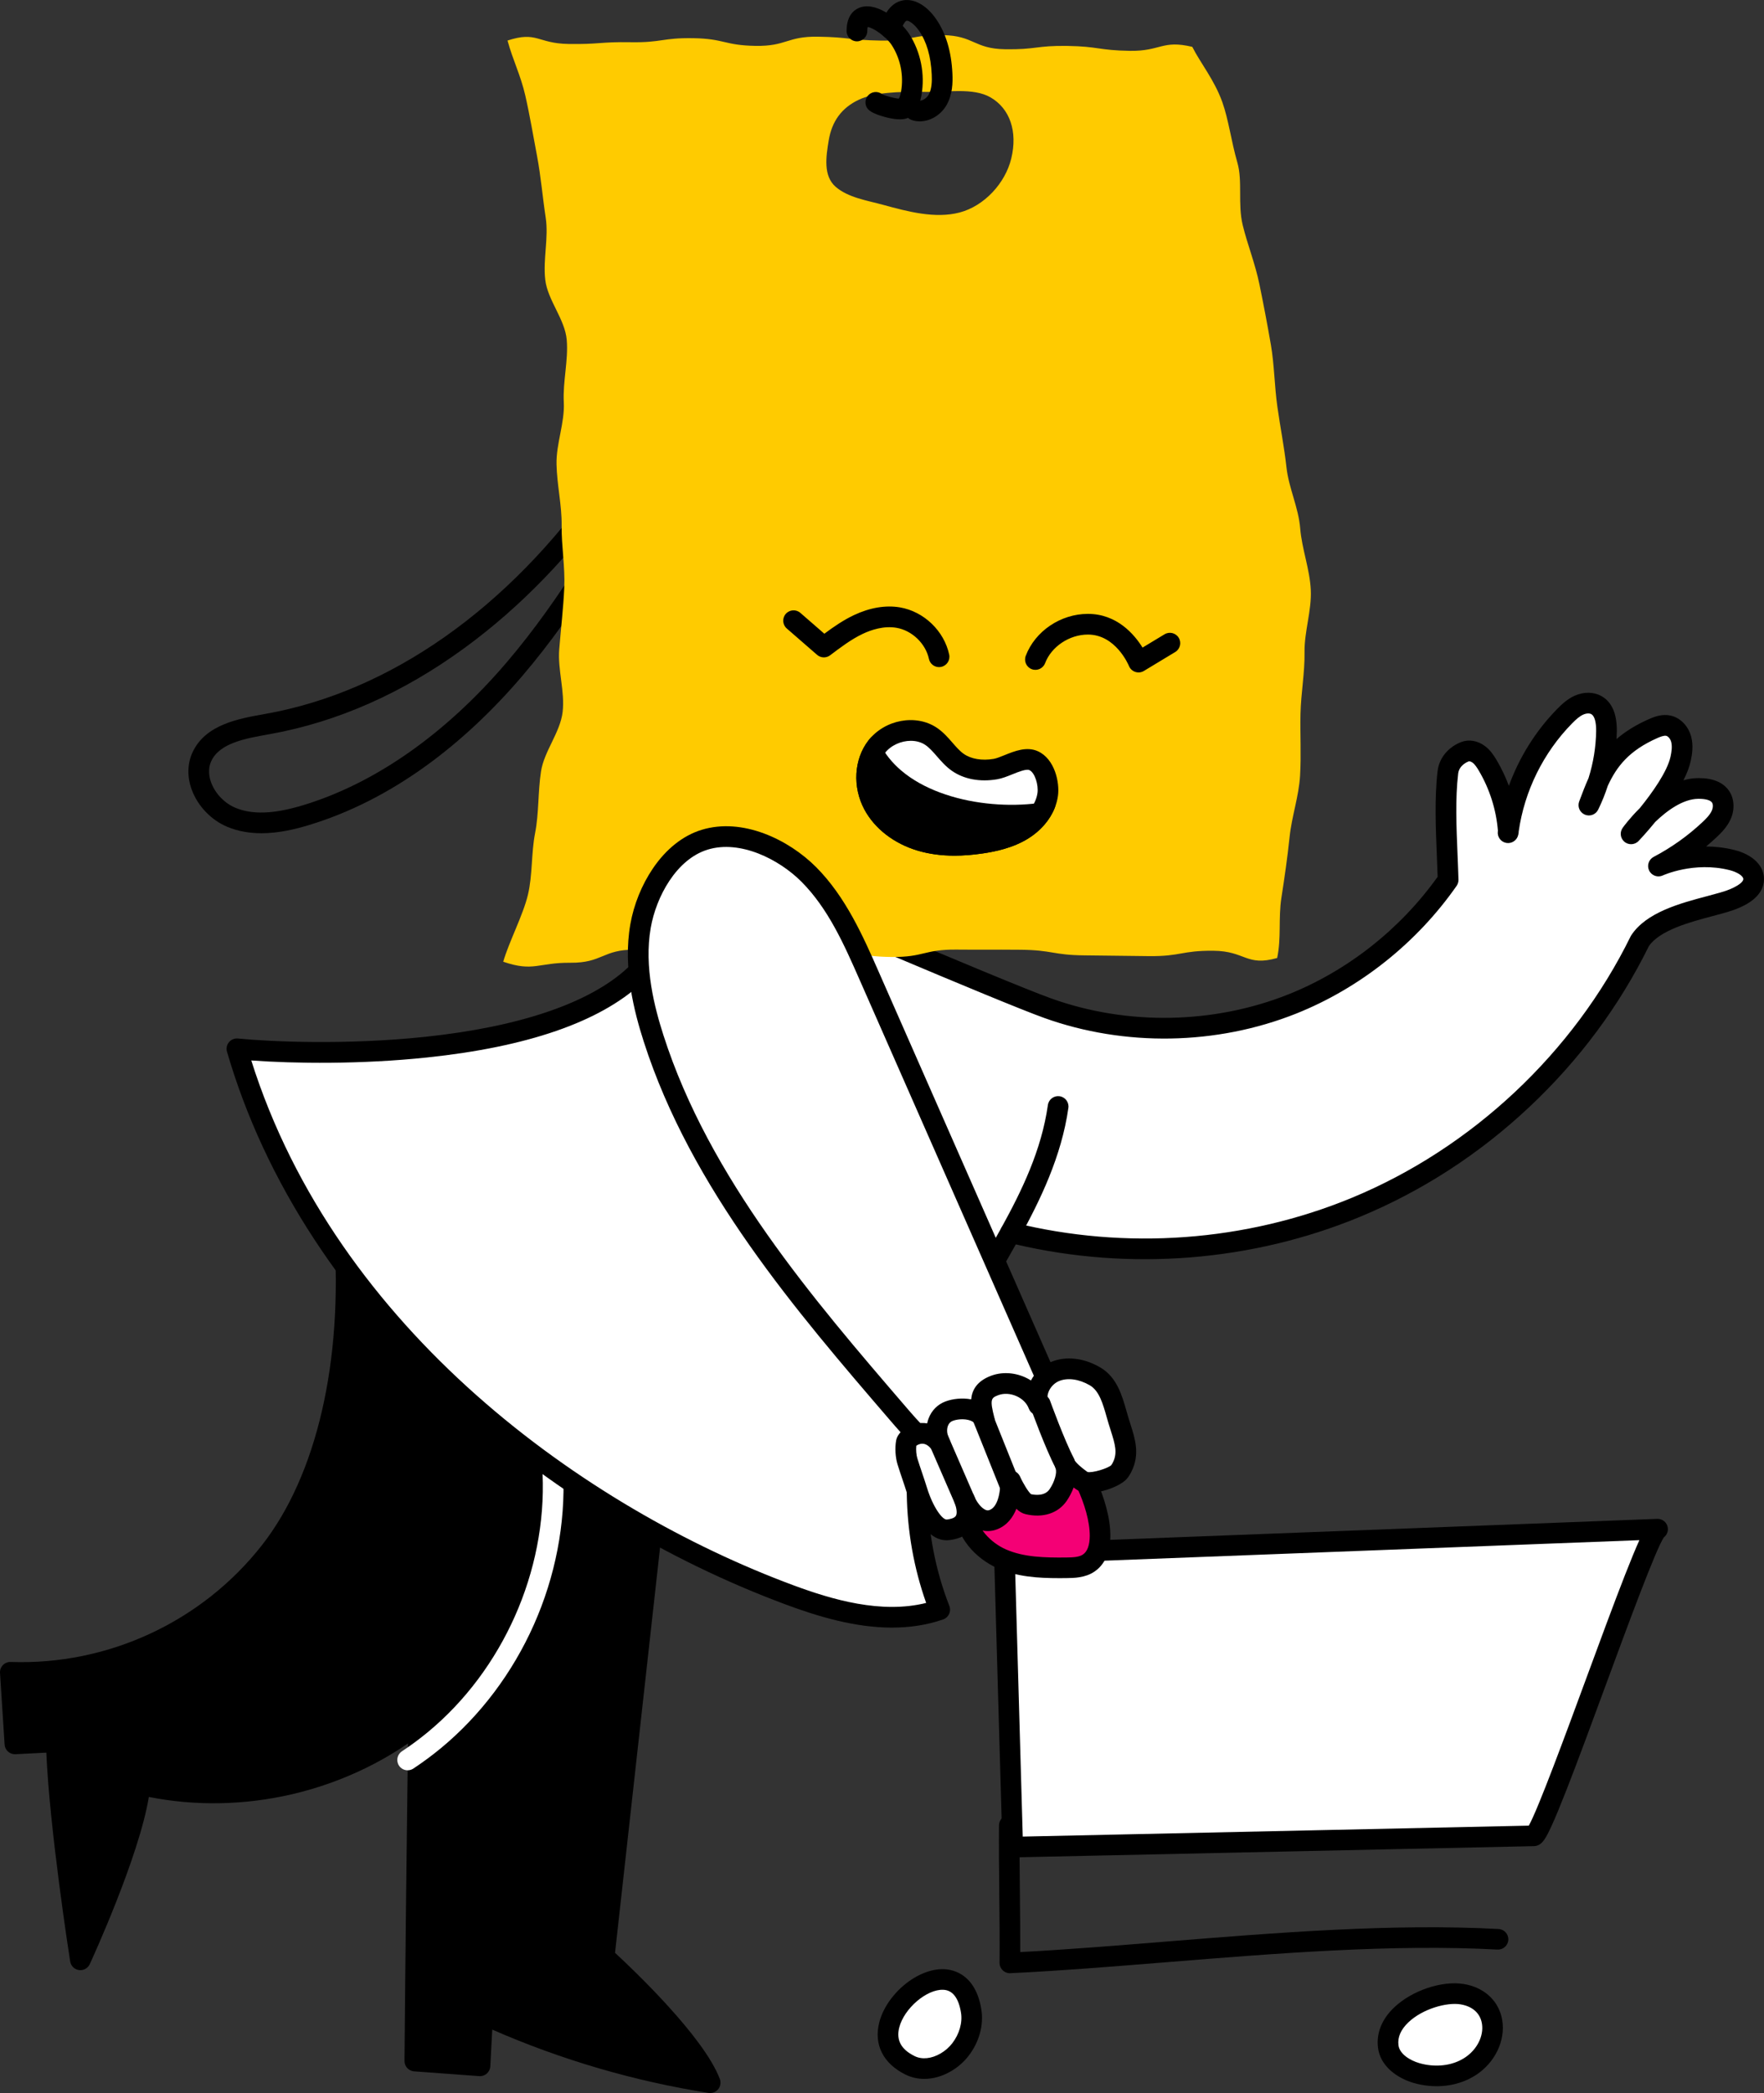 <?xml version="1.0" encoding="UTF-8"?>
<svg id="Layer_2" data-name="Layer 2" xmlns="http://www.w3.org/2000/svg" viewBox="0 0 2056 2439.31">
  <rect x="0" y="0" width="2056" height="2439.31" fill="#333333" stroke="none"/>
  <defs>
    <style>
      .cls-1 {
        fill: #ffcb00;
      }

      .cls-2 {
        fill: #fff;
      }

      .cls-3 {
        fill: #f40075;
      }
    </style>
  </defs>
  <g id="Layer_1-2" data-name="Layer 1">
    <g>
      <g>
        <path class="cls-2" d="M1170.63,1811.31l9.76,341.38,607.37-13.14c14.89-6.18,129.34-351.24,144.23-357.42l-761.36,29.18h0Z"/>
        <path d="M1180.38,2164.69c-6.48,0-11.81-5.16-12-11.66l-9.76-341.38c-.19-6.58,4.96-12.09,11.54-12.34l761.36-29.18c5.82-.21,10.95,3.75,12.19,9.43.99,4.52-.7,9.21-4.35,12.05-9.01,12.6-43.17,105.36-68.22,173.38-15.92,43.23-32.38,87.93-45.48,121.36-7.11,18.14-12.71,31.65-17.12,41.31-7.11,15.57-10.74,20.72-16.18,22.98-1.38.57-2.85.88-4.34.91l-607.37,13.14c-.09,0-.18,0-.27,0h0ZM1182.97,1822.85l9.07,317.57.67-.02,589.15-12.75c10.83-19.2,42.9-106.28,66.73-170.98,15.92-43.23,32.38-87.92,45.48-121.35,6.88-17.56,12.35-30.78,16.69-40.37l-727.8,27.89ZM1936.62,1793.21s-.02,0-.03.01h.03Z"/>
        <path d="M1177.03,2299.64c-6.63,0-12.01-5.37-12.01-12.01,0-.04,0-.09,0-.13.25-23.3-.04-52.06-.32-79.87-.28-27.95-.58-56.85-.32-80.42.07-6.59,5.43-11.88,12.01-11.88h.13c6.63.07,11.95,5.51,11.88,12.14-.25,23.31.04,52.09.32,79.91.23,23.07.48,46.79.41,67.62,53.15-2.8,108.99-7.31,167.86-12.06,130.93-10.57,266.32-21.49,389.67-14.83,6.62.36,11.7,6.02,11.34,12.64-.36,6.62-6.03,11.69-12.64,11.34-121.74-6.58-256.31,4.28-386.44,14.78-63.76,5.15-123.99,10.01-181.31,12.74-.19,0-.38.01-.57.01h0Z"/>
        <path class="cls-2" d="M1618.01,2384.82c1.9,15.9,17.53,26.67,32.91,31.15,5.1,1.48,10.34,2.48,15.63,2.97,17.94,1.68,36.43-2.42,50.71-13.23,32.86-24.87,30.37-74.44-12.97-81.62-32.43-5.37-90.99,21.31-86.28,60.74h0Z"/>
        <path d="M1674.42,2431.32c-2.97,0-5.97-.14-8.99-.42-6.05-.57-12.03-1.71-17.87-3.4-18.31-5.33-38.82-18.97-41.48-41.25-2.01-16.85,4.48-32.99,18.78-46.65,20.76-19.84,55.76-31.59,81.38-27.35,22.49,3.73,38.88,17.98,43.85,38.13,5.66,22.95-4.62,49.03-25.6,64.91-13.83,10.47-31.36,16.04-50.09,16.04h0ZM1629.93,2383.39c1.27,10.67,13.91,18,24.35,21.04,4.37,1.27,8.86,2.13,13.39,2.55,16.08,1.5,31.11-2.35,42.34-10.85,13.43-10.17,20.17-26.25,16.77-40.01-2.68-10.85-11.37-18.03-24.46-20.19-15.99-2.65-44.27,5.16-60.86,21.02-8.75,8.36-12.63,17.26-11.53,26.44h0Z"/>
        <path class="cls-2" d="M1060.7,2407.01c13.21,6.51,28.75,4.04,41.67-3.49,6.55-3.82,12.43-8.93,16.99-14.84,9.82-12.72,15.16-29.29,12.54-45.13-15.93-96.37-152.61,23.36-71.2,63.46h0Z"/>
        <path d="M1077.31,2422.81c-7.66,0-15.1-1.67-21.92-5.03-26.04-12.83-37.18-35.02-30.56-60.87,3.98-15.55,14.52-31.39,28.9-43.43,14.84-12.42,31.92-19.16,46.79-18.53,10.76.47,36.5,5.95,43.22,46.63,3.04,18.4-2.38,38.23-14.88,54.43-5.48,7.09-12.55,13.28-20.45,17.88-10.15,5.92-20.84,8.91-31.11,8.91h0ZM1066,2396.24c8.61,4.24,19.67,3.12,30.32-3.09,5.25-3.06,9.93-7.14,13.53-11.81,8.32-10.77,12.13-24.17,10.2-35.84-2.83-17.15-9.75-26.09-20.57-26.56-19.33-.86-45.7,21.74-51.38,43.92-3.76,14.67,2.1,25.58,17.91,33.37h0Z"/>
        <path class="cls-3" d="M1125.18,1758.97c-.47,25.39,19.33,47.67,42.6,57.82s49.49,10.61,74.88,10.36c9.07-.09,18.72-.42,26.23-5.51,34.53-23.38-6.3-117.4-32.95-136.06-40.04-28.03-109.97,31.06-110.76,73.39h0Z"/>
        <path d="M1234.63,1839.21c-24.83,0-48.97-1.51-71.65-11.41-25.23-11.01-50.42-36.63-49.81-69.05.28-14.77,7.21-31.59,19.54-47.35,11.52-14.73,26.63-27.3,42.55-35.4,25.37-12.9,49.37-12.99,67.58-.25,22.89,16.03,51.65,73.16,51.32,114.53-.19,23.9-10.18,35.66-18.53,41.31-10.86,7.35-24.09,7.48-32.84,7.57-2.72.03-5.44.05-8.15.05h0ZM1211.95,1690.33c-9.89,0-19.59,3.92-25.8,7.08-26.16,13.31-48.58,41.61-48.96,61.79-.4,21.23,18.07,39.03,35.4,46.59,20.81,9.08,44.97,9.6,69.96,9.36,8.07-.08,15.11-.4,19.61-3.44,5.21-3.53,7.89-10.8,7.98-21.61.27-33.8-25.43-83.72-41.08-94.67-5.31-3.72-11.24-5.1-17.11-5.1ZM1125.18,1758.97h.01-.01Z"/>
      </g>
      <path d="M632.78,1691.45c5.18,117.43-47.51,236.04-138.13,310.95-90.62,74.91-217.05,104.36-331.46,77.22-5.21,64.97-69.49,204.41-69.49,204.41,0,0-26.06-166.84-28.06-254.11l-48.21,2.44-5.36-83.42c119.46,4.26,231.03-49.05,302.88-140.89,71.85-91.84,96.13-232.87,86.51-371.68l231.32,255.08h0Z"/>
      <path d="M93.7,2296.09c-5.95,0-11.01-4.33-11.92-10.2-1.02-6.53-23.96-154.16-27.79-243.3l-35.96,1.82c-6.57.34-12.23-4.69-12.65-11.27L.02,1949.72c-.22-3.4,1.01-6.73,3.39-9.18s5.67-3.76,9.08-3.65c113.51,4.03,223.03-46.89,292.95-136.27,63.73-81.45,94.34-213.91,83.98-363.42-.46-6.64,4.55-12.4,11.2-12.87,3.69-.26,7.29,1.19,9.77,3.93l231.32,255.08c1.89,2.08,2.99,4.76,3.11,7.57,2.62,59.47-9.19,120.63-34.17,176.85-24.98,56.22-62.43,105.99-108.33,143.93-45.89,37.94-101.83,65.37-161.76,79.33-55.44,12.92-112.91,13.98-167.07,3.19-11.42,69.73-66.36,189.46-68.85,194.86-1.97,4.27-6.25,7.01-10.95,7.01h0ZM65.64,2017.86c6.55,0,11.91,5.23,12.06,11.78,1.35,58.94,14,155.92,21.8,210.97,19.16-45.52,48.34-120.45,51.67-161.95.53-6.64,6.34-11.59,12.98-11.06.61.05,1.23.15,1.83.29,110.49,26.21,233.48-2.45,320.99-74.78,86.4-71.42,137.46-184.8,133.93-296.81l-205.73-226.86c1.76,60.95-3.21,120.15-14.61,172.94-15.02,69.53-40.63,127.77-76.1,173.11-36.62,46.81-84.33,84.84-137.97,109.97-50.16,23.5-105.68,35.78-161.38,35.78h-.16l3.76,58.48,36.33-1.84c.2-.01.41-.02.61-.02h0Z"/>
      <path d="M704.17,2280.65l63.29-569.87-270.36-135.59c-9.19,261.33-13.6,826.79-13.6,826.79l75.89,5.57,3.22-60.39c84.17,38.58,173.63,65.6,265.09,80.08-20.02-53.31-123.53-146.6-123.53-146.6h0Z"/>
      <path d="M827.71,2439.31c-.63,0-1.26-.05-1.89-.15-86.83-13.75-171.55-38.55-252.09-73.8l-2.28,42.84c-.35,6.65-6.04,11.76-12.69,11.4-.08,0-.16,0-.24-.02l-75.89-5.57c-6.34-.47-11.23-5.77-11.18-12.12.04-5.66,4.52-568.62,13.61-827.12.23-6.66,5.82-11.86,12.48-11.63,1.73.06,3.44.5,4.99,1.27l270.36,135.59c4.51,2.26,7.14,7.09,6.58,12.11l-62.62,563.78c20.76,19.17,103.6,97.69,122.16,147.12,2.34,6.23-.81,13.19-7.05,15.53-1.36.51-2.79.77-4.24.77h0ZM562.62,2335.1c1.71,0,3.43.36,5.03,1.1,76.03,34.85,156.12,60.08,238.4,75.12-31.73-50.91-109.06-120.91-109.95-121.71-2.88-2.6-4.34-6.43-3.91-10.29l62.37-561.53-246.02-123.38c-7.96,244.22-12.2,717.32-12.87,796.38l52.35,3.84,2.56-48.11c.34-6.4,5.63-11.42,12.05-11.42h0Z"/>
      <path class="cls-2" d="M475.13,2063.15c-4.05,0-7.84-2.03-10.07-5.41-3.68-5.55-2.15-13.04,3.4-16.71,10.43-6.9,20.5-14.35,30.14-22.31,87.51-72.34,138.76-187.72,133.77-301.13-.29-6.65,4.86-12.29,11.52-12.58,6.69-.28,12.29,4.86,12.58,11.52,2.62,59.47-9.19,120.63-34.17,176.85-24.98,56.22-62.43,105.99-108.33,143.93-10.31,8.51-21.06,16.47-32.21,23.84-1.97,1.31-4.28,2-6.64,2h0Z"/>
      <path class="cls-2" d="M1687.82,1025.48c-1.07-39.17-4.92-86.52-.25-125.42,1.57-13.07,11.78-20.95,19.98-24.04,5.29-1.99,11.42-.29,15.95,3.08,4.53,3.37,7.73,8.21,10.6,13.07,13.75,23.32,22.01,49.85,23.93,76.85l-.31,1.42c6.53-50.79,30.06-99.24,65.93-135.79,4.93-5.03,10.22-9.92,16.64-12.81s14.22-3.53,20.36-.08c9.98,5.6,11.93,18.99,11.77,30.43-.42,29.74-7.49,59.36-20.53,86.09,13.37-35.54,24.79-66.99,74.9-89.15,5.56-2.46,11.66-4.64,17.62-3.41,7.52,1.55,13.1,8.43,15.09,15.84,1.99,7.42.98,15.3-.65,22.8-7.55,34.94-57.76,87.44-57.76,87.44,0,0,37.4-52.55,78.26-52.9,9.62-.08,20.53,1.63,25.98,9.55,4.22,6.13,3.84,14.56.79,21.35-3.05,6.79-8.39,12.27-13.82,17.36-17.79,16.64-37.73,30.82-59.29,42.16,0,0,39.71-18.49,85.69-6.99,11.86,2.96,25.55,10.29,25.26,22.5-.27,11.33-12.35,18.11-22.77,22.58-24.49,10.48-88.89,17.31-109.81,49.23-68.15,138.79-188.2,251.36-331.12,310.46-126.4,52.27-269.69,62.32-402.34,29.29h0c-30.62,55.62-66.11,109.9-87.16,169.48-30.64,86.73-28.99,184.45,4.54,270.11-56.5,19.56-118.83,3.6-174.89-17.2-270.99-100.57-554.53-327.45-644.22-636.47,80.08,8.01,354.03,15.08,462.87-84.86,30.71-28.2,128.13-110.48,128.13-110.48,0,0,295.78,127.09,353.96,147.99,91.41,32.84,194.8,31.07,285.03-4.88,72.95-29.06,136.77-80.25,181.67-144.6h0Z"/>
      <path d="M1039.75,1896.87c-44.02,0-87.53-13.42-123.57-26.79-69.93-25.95-138.71-59.4-204.45-99.43-68.86-41.93-132.68-90.08-189.67-143.12-60.78-56.56-113.14-118.11-155.61-182.95-45.68-69.74-79.96-143.4-101.88-218.92-1.12-3.85-.25-8,2.31-11.07,2.56-3.08,6.49-4.69,10.47-4.29,38.11,3.81,126.95,7.69,218.18-1.95,109.71-11.58,191.09-39.17,235.32-79.8,30.55-28.05,124.52-107.44,128.5-110.81,3.49-2.95,8.35-3.67,12.55-1.87,2.95,1.27,296.11,127.18,353.28,147.72,88.43,31.76,189.2,30.04,276.49-4.73,68.77-27.4,130.4-75.99,173.96-137.07-.24-7.7-.57-15.66-.92-24.01-1.33-32-2.84-68.27.86-99.18,2.17-18.11,15.73-29.38,27.7-33.89,8.78-3.3,19.02-1.55,27.41,4.7,6.25,4.65,10.32,10.74,13.78,16.62,5.6,9.5,10.34,19.48,14.18,29.81,12.15-33.4,31.37-64.19,56.36-89.65,5.68-5.79,12.07-11.66,20.29-15.36,10.59-4.78,22.27-4.63,31.23.4,12.18,6.84,18.21,20.67,17.92,41.12-.04,3-.15,5.99-.32,8.98,9.8-8.49,22.04-16.31,37.74-23.25,7.12-3.15,15.66-6.11,24.94-4.19,11.4,2.35,20.94,11.98,24.3,24.53,2.77,10.34,1.19,20.65-.51,28.47-1.53,7.09-4.55,14.72-8.46,22.44,5.54-1.55,11.25-2.46,17.06-2.51.24,0,.49,0,.73,0,16.67,0,28.55,4.97,35.3,14.78,6.25,9.07,6.96,21.77,1.86,33.13-3.88,8.63-10.26,15.3-16.59,21.22-3.87,3.62-7.84,7.13-11.9,10.53,10.33.08,21.46,1.25,32.98,4.13,21.59,5.4,34.77,18.61,34.39,34.48-.48,20.71-22.76,30.24-30.08,33.38-7.66,3.28-17.91,6-29.78,9.15-25.97,6.89-61.44,16.3-74.3,35.04-34.53,70.1-81.54,133.3-139.74,187.87-58.4,54.76-124.76,97.72-197.24,127.69-125.55,51.92-267.53,63.21-400.86,32.02-6.15,11-12.47,21.99-18.63,32.69-23.45,40.77-47.7,82.92-63.24,126.93-29.55,83.68-27.95,179.06,4.4,261.7,2.43,6.2-.63,13.2-6.84,15.62-.15.06-.3.11-.45.16-19.5,6.75-39.54,9.5-59.47,9.5h0ZM292.86,1235.85c99.29,314.6,389.82,521.85,631.72,611.62,45.14,16.75,102.6,33.68,154.89,20.63-14.26-40.35-21.86-82.87-22.59-126.57-.81-48.16,6.75-95.15,22.48-139.68,16.28-46.09,41.09-89.21,65.08-130.92,7.61-13.22,15.47-26.9,22.89-40.37,2.72-4.95,8.52-7.34,13.94-5.77,130.82,32.47,270.86,22.23,394.36-28.84,139.81-57.82,258.23-168.85,324.9-304.63.22-.45.47-.88.74-1.29,17.59-26.85,57.01-37.3,88.68-45.7,10.5-2.79,20.42-5.42,26.47-8.01,13.84-5.93,15.43-10.21,15.46-11.77.09-3.62-7-8.24-16.13-10.52-41.35-10.34-77.31,6.06-77.67,6.22-5.94,2.76-13,.29-15.9-5.58s-.6-12.98,5.2-16.03c20.61-10.83,39.67-24.38,56.66-40.28,4.18-3.91,8.83-8.51,11.07-13.49,1.6-3.55,1.71-7.49.27-9.58-1.94-2.82-7.71-4.4-15.94-4.33-17.75.15-36.36,13.58-50.13,26.88-10.31,12.63-18.66,21.42-19.5,22.3-4.61,4.81-12.24,4.98-17.06.38-4.33-4.14-4.96-10.82-1.49-15.7.7-.99,8.14-11.3,19.97-22.97,14.96-18.44,32.1-42.78,35.83-60.03,1.12-5.17,2.22-11.79.78-17.13-.96-3.58-3.49-6.66-5.87-7.15-2.64-.54-6.89,1.12-10.3,2.63-33.06,14.62-47.34,33.13-57.7,55.54-3.09,9.54-6.84,18.85-11.24,27.87-2.83,5.79-9.7,8.34-15.61,5.79-5.92-2.55-8.79-9.29-6.52-15.32l.39-1.03c3.34-8.87,6.63-17.63,10.48-26.14,5.59-17.73,8.63-36.31,8.89-54.84.15-10.46-1.9-17.66-5.61-19.74-2.24-1.25-5.97-1.04-9.5.56-4.33,1.95-8.32,5.52-12.99,10.27-33.42,34.05-55.42,78.64-62.16,125.85,0,.9-.09,1.8-.28,2.68l-.31,1.42c-1.39,6.3-7.5,10.39-13.85,9.28-6.36-1.11-10.71-7.02-9.89-13.42l.11-.83c-2.02-24.51-9.66-48.6-22.16-69.78-2.19-3.71-4.6-7.43-7.42-9.53-1.84-1.37-3.79-1.74-4.49-1.47-1.84.69-11.11,4.64-12.25,14.19-3.48,28.97-2.07,62.69-.71,95.3.41,9.89.8,19.24,1.05,28.35.07,2.58-.69,5.11-2.16,7.23-46.34,66.42-112.79,119.3-187.1,148.91-92.68,36.92-199.69,38.75-293.58,5.03-53.62-19.26-302.03-125.68-347.78-145.31-21.27,18.01-96.15,81.54-122.07,105.33-48.76,44.77-132.58,73.72-249.11,86.02-77.27,8.16-154.84,7.2-205.21,3.5h0Z"/>
      <path d="M1177.88,1448.44c-1.97,0-3.96-.48-5.8-1.5-5.84-3.21-7.96-10.55-4.75-16.38,23.65-42.97,46.56-89.99,54.01-142.72.93-6.59,7.02-11.18,13.63-10.26,6.6.93,11.19,7.03,10.26,13.63-8.01,56.72-33.18,108.15-56.76,150.98-2.12,3.86-6.18,6.25-10.58,6.25h0ZM304.72,971.07c-13.15,0-26.7-2.01-39.7-7.43-18.54-7.73-33.94-23.57-41.19-42.39-5.91-15.34-5.64-31.26.75-44.83,15.12-32.05,53.29-38.84,83.97-44.29l1.03-.18c144.86-25.78,282.49-122.46,387.56-272.23,94.55-134.78,152.15-292.26,207.86-444.56,2.29-6.26,9.22-9.47,15.47-7.18,6.26,2.29,9.47,9.21,7.19,15.47-56.24,153.76-114.4,312.75-210.77,450.12-50.86,72.5-109.74,133.48-174.99,181.24-72.23,52.87-148.97,86.81-228.09,100.89l-1.04.18c-26.52,4.72-56.58,10.06-66.38,30.83-4.56,9.67-2.55,19.41-.06,25.87,4.85,12.6,15.57,23.64,27.96,28.8,19.77,8.24,44.61,7.37,78.17-2.72,84.3-25.36,166.63-83.01,238.08-166.71,64.74-75.83,114.97-164.38,163.55-250.01,3.29-5.79,10.65-7.83,16.44-4.54,5.8,3.29,7.83,10.65,4.54,16.44-49.13,86.62-99.94,176.18-166.18,253.77-35.18,41.21-72.99,76.52-112.38,104.96-43.99,31.77-90.12,55.04-137.1,69.18-14.98,4.51-34.37,9.33-54.7,9.33h0Z"/>
      <path class="cls-1" d="M1389.65,54.61c-35.37-8.39-36.54,5.22-72.88,4.65-36.34-.58-36.27-5.15-72.62-5.73-36.35-.58-36.42,4.45-72.77,3.87-36.34-.58-36.1-15.87-72.44-16.44-36.35-.58-36.46,6.92-72.81,6.34s-36.29-3.96-72.64-4.54c-36.34-.58-36.53,11.29-72.88,10.71-36.35-.58-36.22-8.38-72.57-8.96-36.35-.58-36.44,5.28-72.79,4.7-36.35-.58-36.4,2.61-72.75,2.03-36.35-.58-36.42-15.31-70.97-3.99,6.24,22.95,15.26,40.27,20.67,63.9,5.32,23.22,9.26,47.11,13.78,70.89,4.45,23.44,6.37,47.59,10.03,71.48,3.62,23.61-3.32,48.69-.48,72.66,2.81,23.76,22.97,45.88,25.01,69.89,2.03,23.87-4.68,48.58-3.42,72.62,1.25,23.95-8.95,48.22-8.47,72.25.47,24.01,6.28,47.79,5.97,71.79s4.16,48.16,3.06,72.11-3.96,47.95-5.87,71.82c-1.93,24.03,6.72,49.2,3.97,72.96-2.78,23.98-21.58,45.79-25.21,69.4-3.67,23.89-2.34,48.41-6.89,71.83-4.62,23.76-2.86,48.88-8.39,72.06-5.62,23.57-22.18,55.04-28.76,77.91,35.43,12.18,40.78.88,78.25,1.2,37.47.32,37.6-15.55,75.07-15.24,37.47.32,37.39,9.45,74.86,9.77s37.45,2.74,74.91,3.06c37.47.32,37.57-11.5,75.03-11.18,37.47.32,37.42,6.54,74.88,6.86,37.47.32,37.55-8.92,75.01-8.6,37.47.32,37.47-.13,74.94.19,37.47.32,37.42,6.22,74.89,6.54,37.47.32,37.47.56,74.94.88,37.47.32,37.53-6.58,75-6.26,37.47.32,38.21,18.65,74.26,8.43,4.97-23.28,1.25-46.2,4.95-70.18,3.65-23.58,7.06-46.98,9.57-71.05,2.48-23.79,10.73-47.04,12.18-71.13,1.44-23.94,0-47.96.5-72.03.5-24.04,5.08-48.02,4.72-72.03-.36-24.12,8.44-48.64,7.28-72.55-1.17-24.17-10.44-47.88-12.34-71.67-1.93-24.21-13.37-47.23-15.97-70.86-2.67-24.25-7.38-47.68-10.67-71.11-3.41-24.29-3.5-48.43-7.47-71.62-4.17-24.34-8.7-47.83-13.38-70.7-5-24.43-14.11-46.81-19.54-69.26-5.95-24.6.08-51-6.22-72.82-7.21-24.95-10.15-49.74-17.54-70.47-9.26-25.95-25.94-46.15-34.99-64.38h0ZM1178.62,184.87c-6.97,28.73-31.48,55.22-60.07,62.76s-60.61-1.06-89.13-8.88c-18.63-5.11-40.9-8.38-55.46-21.06s-11.24-34.97-8.08-54.02c3.69-22.23,14.97-38.05,35.4-47.57,17.53-8.17,45.45-9.58,75.04-9,27.06.54,58.08-5.27,78.19,6.4,22.48,13.03,31.82,39.64,24.12,71.37h0Z"/>
      <path d="M1048.84,139.09c-3.86,0-8.36-.6-13.63-1.79-2.56-.58-15.66-3.71-21.81-8.46-5.27-4.07-6.25-11.64-2.17-16.92,4.02-5.21,11.46-6.22,16.73-2.32,3.29,1.99,14.24,5.01,19.7,5.36,1.08-1.95,1.93-4.73,2.58-8.41,3.22-18.33-.65-37.86-10.63-53.57-6.7-10.54-22.35-20.97-28.29-21.51-.22.82-.47,2.28-.47,4.65,0,6.66-5.4,12.06-12.06,12.06s-12.06-5.4-12.06-12.06c0-19.91,10.61-25.97,16.93-27.81,20.31-5.9,47.07,17.16,56.33,31.74,13.17,20.73,18.29,46.49,14.03,70.68-1.17,6.62-3.57,16.25-10.95,23.48-3.34,3.27-7.91,4.88-14.21,4.88h0ZM1028.05,109.67l.1.07-.1-.07Z"/>
      <path d="M1072.01,141.42c-3.24,0-6.46-.51-9.55-1.59-6.29-2.19-9.62-9.06-7.43-15.35,2.19-6.29,9.06-9.62,15.36-7.43,3.53,1.22,9.21-1.9,11.91-6.55,3.92-6.75,4.02-16.26,3.66-23.79-.99-21.13-5.99-38.28-14.86-51-5.62-8.05-12.05-11.94-14.34-11.57-.92.15-4.2,2.8-7.04,12.62-1.85,6.4-8.54,10.08-14.94,8.24-6.4-1.85-10.09-8.54-8.24-14.93,6.37-22.02,17.81-28.32,26.28-29.72,12.91-2.13,27.14,5.93,38.06,21.57,11.52,16.51,17.97,37.93,19.18,63.67.51,10.83.18,24.83-6.9,37.02-6.81,11.73-19.12,18.82-31.16,18.82h0ZM1094.49,777.47c-5.57,0-10.58-3.88-11.79-9.54-3.83-17.93-19.73-33.18-37.81-36.27-14.89-2.54-29.62,2.44-39.36,7.06-13.4,6.37-25.9,15.82-37.99,24.97-4.55,3.44-10.88,3.23-15.18-.51-5.98-5.19-11.83-10.28-17.68-15.37-5.88-5.12-11.76-10.23-17.65-15.34-5.03-4.36-5.57-11.98-1.21-17.01,4.37-5.03,11.99-5.57,17.02-1.21,5.98,5.19,11.83,10.28,17.68,15.37,3.42,2.98,6.84,5.95,10.28,8.95,10.67-7.93,21.83-15.68,34.38-21.64,18.48-8.77,37.07-11.91,53.78-9.06,27.86,4.76,51.44,27.38,57.35,55.01,1.39,6.51-2.76,12.92-9.28,14.31-.85.18-1.7.27-2.53.27h0ZM1327,783.67c-4.91,0-9.34-2.98-11.18-7.53-.6-1.46-15.51-36.6-47.82-36.6h-.02c-21.6.01-42.58,14.03-49.88,33.33-2.36,6.23-9.32,9.37-15.55,7.02-6.23-2.35-9.37-9.32-7.02-15.54,10.89-28.79,40.67-48.91,72.44-48.92h.03c33.87,0,54.16,23.97,63.67,39.29l25.64-15.49c5.7-3.45,13.12-1.61,16.56,4.08,3.45,5.7,1.62,13.11-4.09,16.56l-36.55,22.08c-1.88,1.14-4.04,1.74-6.24,1.74h0ZM1197.64,939.6c-18.63,1.38-37.42.65-55.91-2.01-18.44-2.66-36.68-7.3-53.88-14.51-16.18-6.79-31.57-15.89-44.27-28.1-8.13-7.81-14.94-16.88-20-26.87-.67.75-1.31,1.51-1.92,2.3-14.51,18.77-14.77,46.3-3.59,67.22,11.18,20.93,32.27,35.44,55.03,42.18s47.1,6.35,70.57,2.88c17.04-2.52,34.17-6.78,48.74-15.95,11.21-7.05,20.76-17.4,25.65-29.56-6.77,1.11-13.59,1.92-20.43,2.42h0Z"/>
      <path d="M1112.49,997.21c-15.52,0-29.69-1.94-42.82-5.83-27.61-8.18-50.29-25.7-62.24-48.06-14.03-26.25-12.14-58.52,4.69-80.28.78-1,1.59-1.97,2.43-2.92,2.65-2.99,6.61-4.48,10.57-3.97,3.97.51,7.42,2.95,9.23,6.52,4.38,8.67,10.3,16.61,17.6,23.62,10.6,10.19,24.25,18.83,40.57,25.67,15.33,6.43,32.46,11.04,50.93,13.7,17.86,2.57,35.79,3.22,53.29,1.92,6.48-.48,12.94-1.24,19.36-2.29,6.57-1.08,12.78,3.37,13.86,9.94.36,2.18.11,4.41-.71,6.46-5.6,13.92-16.4,26.45-30.41,35.26-18.18,11.45-39.19,15.57-53.4,17.67-11.64,1.72-22.59,2.59-32.95,2.59h0ZM1024.28,891.56c-3.75,12.7-2.35,27.7,4.43,40.38,8.93,16.71,26.36,29.94,47.82,36.3,18.46,5.47,39.84,6.29,65.37,2.51,19.17-2.84,33.18-7.36,44.08-14.23,2.18-1.37,4.27-2.88,6.26-4.52-17.24.86-34.78.03-52.24-2.49-20.49-2.95-39.61-8.11-56.83-15.33-19.08-8-35.21-18.27-47.96-30.53-3.93-3.77-7.58-7.81-10.94-12.1h0ZM1197.64,939.6h.01-.01Z"/>
      <path class="cls-2" d="M1050.04,897.69c13.34,11.45,29.16,19.85,45.58,25.96,17.35,6.46,35.58,10.52,53.96,12.62,18.09,2.06,36.44,2.27,54.56.43,4.98-.51,9.94-1.19,14.87-2.04.99-2.88,1.71-5.85,2.13-8.87,1.74-12.59-3.4-33.21-16.27-39.21-12.77-5.95-31.46,7.48-44.71,9.74-15.01,2.56-31.35.87-43.82-7.87-11.91-8.35-19.14-22.18-31.2-30.31-18.18-12.24-44.54-7.41-59.9,8.19,5.95,12.03,14.59,22.6,24.79,31.36h0Z"/>
      <path d="M1112.49,997.21c-15.52,0-29.69-1.94-42.82-5.83-27.61-8.18-50.29-25.7-62.24-48.06-14.03-26.25-12.14-58.52,4.69-80.28,18.91-24.45,55.43-31.27,79.76-14.9,7.46,5.02,12.96,11.34,18.29,17.46,4.35,5,8.47,9.73,13.11,12.98,8.6,6.03,21.3,8.16,34.87,5.85,3.29-.56,8.08-2.5,12.71-4.37,11.58-4.69,26-10.52,39.11-4.41,19.41,9.04,25.27,36.25,23.13,51.79-2.69,19.45-15.17,37.5-34.25,49.51-18.18,11.44-39.19,15.57-53.41,17.67-11.64,1.72-22.59,2.59-32.95,2.59h0ZM1061.56,863.37c-11.26,0-23.21,5.18-30.35,14.41-10.95,14.16-11.97,36.43-2.49,54.17,8.93,16.71,26.36,29.94,47.82,36.3,18.46,5.47,39.84,6.29,65.37,2.51,19.17-2.84,33.18-7.36,44.09-14.22,12.85-8.09,21.52-20.2,23.21-32.4,1.27-9.21-2.91-23.6-9.42-26.63-3.61-1.68-13.01,2.13-19.87,4.9-5.83,2.36-11.85,4.79-17.71,5.79-20.07,3.41-38.81-.09-52.77-9.88-7.05-4.94-12.34-11.02-17.45-16.89-4.49-5.16-8.74-10.04-13.56-13.29-4.82-3.24-10.73-4.77-16.85-4.77h0Z"/>
      <path class="cls-2" d="M746.58,1079.15c-7.66,43.76,1.64,88.76,15.21,131.06,53.43,166.5,170.21,303.93,284.24,436.53,16.96,19.72,34.59,39.97,57.99,51.32,32.5,15.76,73.96,10.91,101.94-11.92,12.46-10.17,22.6-24.41,23.7-40.45.94-13.7-4.71-26.9-10.25-39.48l-206.52-469.28c-18.53-42.1-37.75-85.24-70.22-117.84-29.45-29.56-78.95-53.52-121.49-40.43-41.27,12.71-67.65,60.71-74.61,100.49h0Z"/>
      <path d="M1145.16,1719.39c-15.94,0-31.89-3.43-46.4-10.48-26.03-12.62-45.08-34.77-61.88-54.31-108.55-126.23-231.57-269.3-286.57-440.7-10.99-34.25-24.56-85.69-15.61-136.83,4.01-22.89,13.37-46,26.35-65.09,15.43-22.68,35-38.19,56.6-44.84,47.74-14.7,101.49,11.23,133.58,43.44,34.48,34.62,54.8,80.77,72.72,121.49l206.52,469.28c5.53,12.55,12.4,28.18,11.24,45.16-1.22,17.78-11.2,35.17-28.11,48.97-19.28,15.73-43.85,23.91-68.43,23.91h0ZM758.46,1081.23c-8.03,45.88,4.61,93.48,14.82,125.3,53.51,166.75,174.84,307.85,281.9,432.35,16.02,18.63,32.58,37.89,54.11,48.33,28.17,13.66,64.79,9.38,89.05-10.42,11.51-9.4,18.55-21.04,19.29-31.93.76-11.05-4.56-23.14-9.25-33.8l-206.52-469.28c-17.91-40.69-36.42-82.76-67.73-114.18-26.1-26.2-71.47-49.09-109.39-37.41-36.56,11.26-59.99,55.08-66.28,91.04h0Z"/>
      <path class="cls-2" d="M1303.7,1655.81c-5.83-19.32-9.97-41.59-27.41-51.76-13.95-8.13-31.45-11.87-46.39-5.75s-25.29,24.08-19.45,39.13c-7.14-19.68-32.13-30.22-51.63-22.59-19.5,7.63-16.41,21.78-11.1,42.03-3.48-15.11-26.96-17.71-41.5-12.29s-17.97,23.69-10.69,37.39c-16.37-21.49-38.07-7.54-39.22-.9s-.63,15.66,1.35,22.12c3.15,10.29,8.07,23.92,11.23,34.21,4.24,13.83,17.6,47.75,36.26,45.49,27.55-3.34,22.85-24.58,18.99-35.17,4.41,11.44,17.7,29.54,33.74,23.29,21.99-8.57,20.01-45.29,20.01-45.29,0,0,11.3,25.01,20.15,27.15,13.42,3.25,27.4.91,35.23-10.46,6.4-9.28,12.41-24.68,8.37-35.16,3.66,6.64,13.34,14.11,19.45,18.46,8.15,5.8,36.1-2.59,42.9-9.93,1.72-1.86,2.96-4.1,4.08-6.37,8.91-18.11,1.46-34.29-4.37-53.62h0Z"/>
      <path d="M1103.28,1795.06c-27.15,0-41.93-41.11-45.92-54.13-1.53-4.98-3.55-10.98-5.51-16.78-2.01-5.96-4.09-12.12-5.72-17.43-2.53-8.25-3.19-19.13-1.7-27.71,1.69-9.71,12.49-17.21,22.28-19.6,4.72-1.15,9.41-1.32,13.93-.57.41-1.96.97-3.89,1.67-5.76,3.55-9.35,10.55-16.38,19.7-19.8,8.11-3.03,19.3-4.44,29.91-2.43,1.04-10.92,6.64-21.03,22.51-27.24,12.59-4.93,27.35-4.35,40.48,1.59,2.32,1.05,4.57,2.26,6.73,3.63,4.87-9.39,13.12-17.36,23.69-21.69,17.14-7.02,37.93-4.66,57.04,6.49,19.35,11.29,25.38,32.48,30.69,51.18.72,2.54,1.44,5.06,2.18,7.53.76,2.53,1.55,5,2.33,7.43,5.49,17.18,11.17,34.95,1.31,54.99-1.4,2.86-3.22,6.18-6.05,9.24-9.31,10.05-43.8,22.2-58.75,11.55-.94-.67-1.85-1.33-2.73-1.99-2.18,5.87-5.12,11.29-8.15,15.7-9.97,14.46-27.91,20.2-48,15.34-3.66-.88-7.12-2.9-10.59-6.23-3.94,9.92-10.72,19.36-22.36,23.89-7.68,2.99-15.79,2.79-23.45-.6-1.47-.65-2.89-1.4-4.25-2.24-5.39,8.66-14.8,13.86-27.95,15.45-1.1.13-2.22.2-3.33.2h0ZM1067.95,1684.96c-.47,4.66,0,10.65,1.25,14.69,1.53,4.98,3.55,10.98,5.51,16.78,2.01,5.96,4.09,12.12,5.72,17.43,6.74,22,17.83,37.73,23.27,37.05,3.13-.38,8.65-1.44,10.39-4.29,1.61-2.62,1.13-8.15-1.29-14.78-2.27-6.22.9-13.1,7.1-15.42,6.2-2.33,13.11.78,15.49,6.96,2.34,6.07,7.74,13.8,13.16,16.2,1.81.8,3.24.85,4.94.19,11.5-4.48,12.66-27.49,12.34-33.4-.36-6.65,4.74-12.33,11.4-12.69,4.97-.27,9.59,2.54,11.64,7.08,3.96,8.73,9.91,18.23,12.85,20.59,5.23,1.13,16.06,2.27,21.6-5.77,5.66-8.22,8.89-19.2,7.05-23.98-2.28-5.92.41-12.6,6.17-15.27,5.75-2.68,12.6-.44,15.66,5.12.66,1.19,3.69,5.69,15.3,14.04,5.8,1.35,23.91-4.24,27.66-7.92.69-.74,1.47-2.24,2.07-3.46,5.31-10.79,2.6-20.6-2.64-37-.84-2.6-1.65-5.2-2.45-7.81-.78-2.59-1.53-5.23-2.29-7.89-4.47-15.71-8.69-30.55-19.65-36.94-12.39-7.23-25.74-9.1-35.74-5-9.58,3.93-15.75,15.12-12.91,23.25.08.2.15.41.23.61,2.25,6.21-.91,13.08-7.1,15.4-6.19,2.32-13.09-.77-15.49-6.93-.09-.23-.18-.47-.27-.7-2.29-5.86-7.36-10.91-13.98-13.91-7.24-3.27-15.17-3.68-21.74-1.11-8.02,3.14-9.78,4.76-4.1,26.69.13.46.25.93.36,1.4,1.48,6.42-2.47,12.84-8.87,14.42-6.4,1.57-12.88-2.28-14.55-8.65l-.19-.73c-.22-.62-.82-1.68-2.88-2.78-5.51-2.96-15.41-3.19-22.54-.53-2.62.98-4.5,2.92-5.58,5.76-1.66,4.38-1.16,10,1.32,14.67,2.95,5.55,1.14,12.43-4.15,15.81-5.29,3.39-12.3,2.15-16.1-2.85-3.39-4.45-7.03-6.72-10.82-6.76h-.1c-3.19,0-5.82,1.46-7.07,2.45h0Z"/>
      <path d="M1240.82,1716.92c-4.49,0-8.62-2.49-10.7-6.47-11.92-22.79-28.25-67.94-28.94-69.85-2.26-6.26.99-13.18,7.26-15.44,6.27-2.26,13.18.99,15.44,7.25.16.45,16.46,45.51,27.63,66.85,3.09,5.9.81,13.19-5.1,16.28-1.72.9-3.64,1.38-5.58,1.38h0ZM1177.9,1744.98c-4.79,0-9.32-2.87-11.2-7.58l-32.71-81.64c-2.48-6.18.53-13.2,6.71-15.68,6.18-2.48,13.21.53,15.68,6.71l32.71,81.64c2.48,6.18-.53,13.2-6.71,15.68-1.42.57-2.95.87-4.48.87h0ZM1124.92,1761.63c-4.66,0-9.1-2.71-11.07-7.26l-31.7-72.97c-2.65-6.11.15-13.21,6.26-15.87,6.11-2.65,13.22.15,15.87,6.26l31.7,72.97c2.65,6.11-.15,13.21-6.26,15.87-1.51.66-3.15,1-4.8,1Z"/>
    </g>
  </g>
</svg>